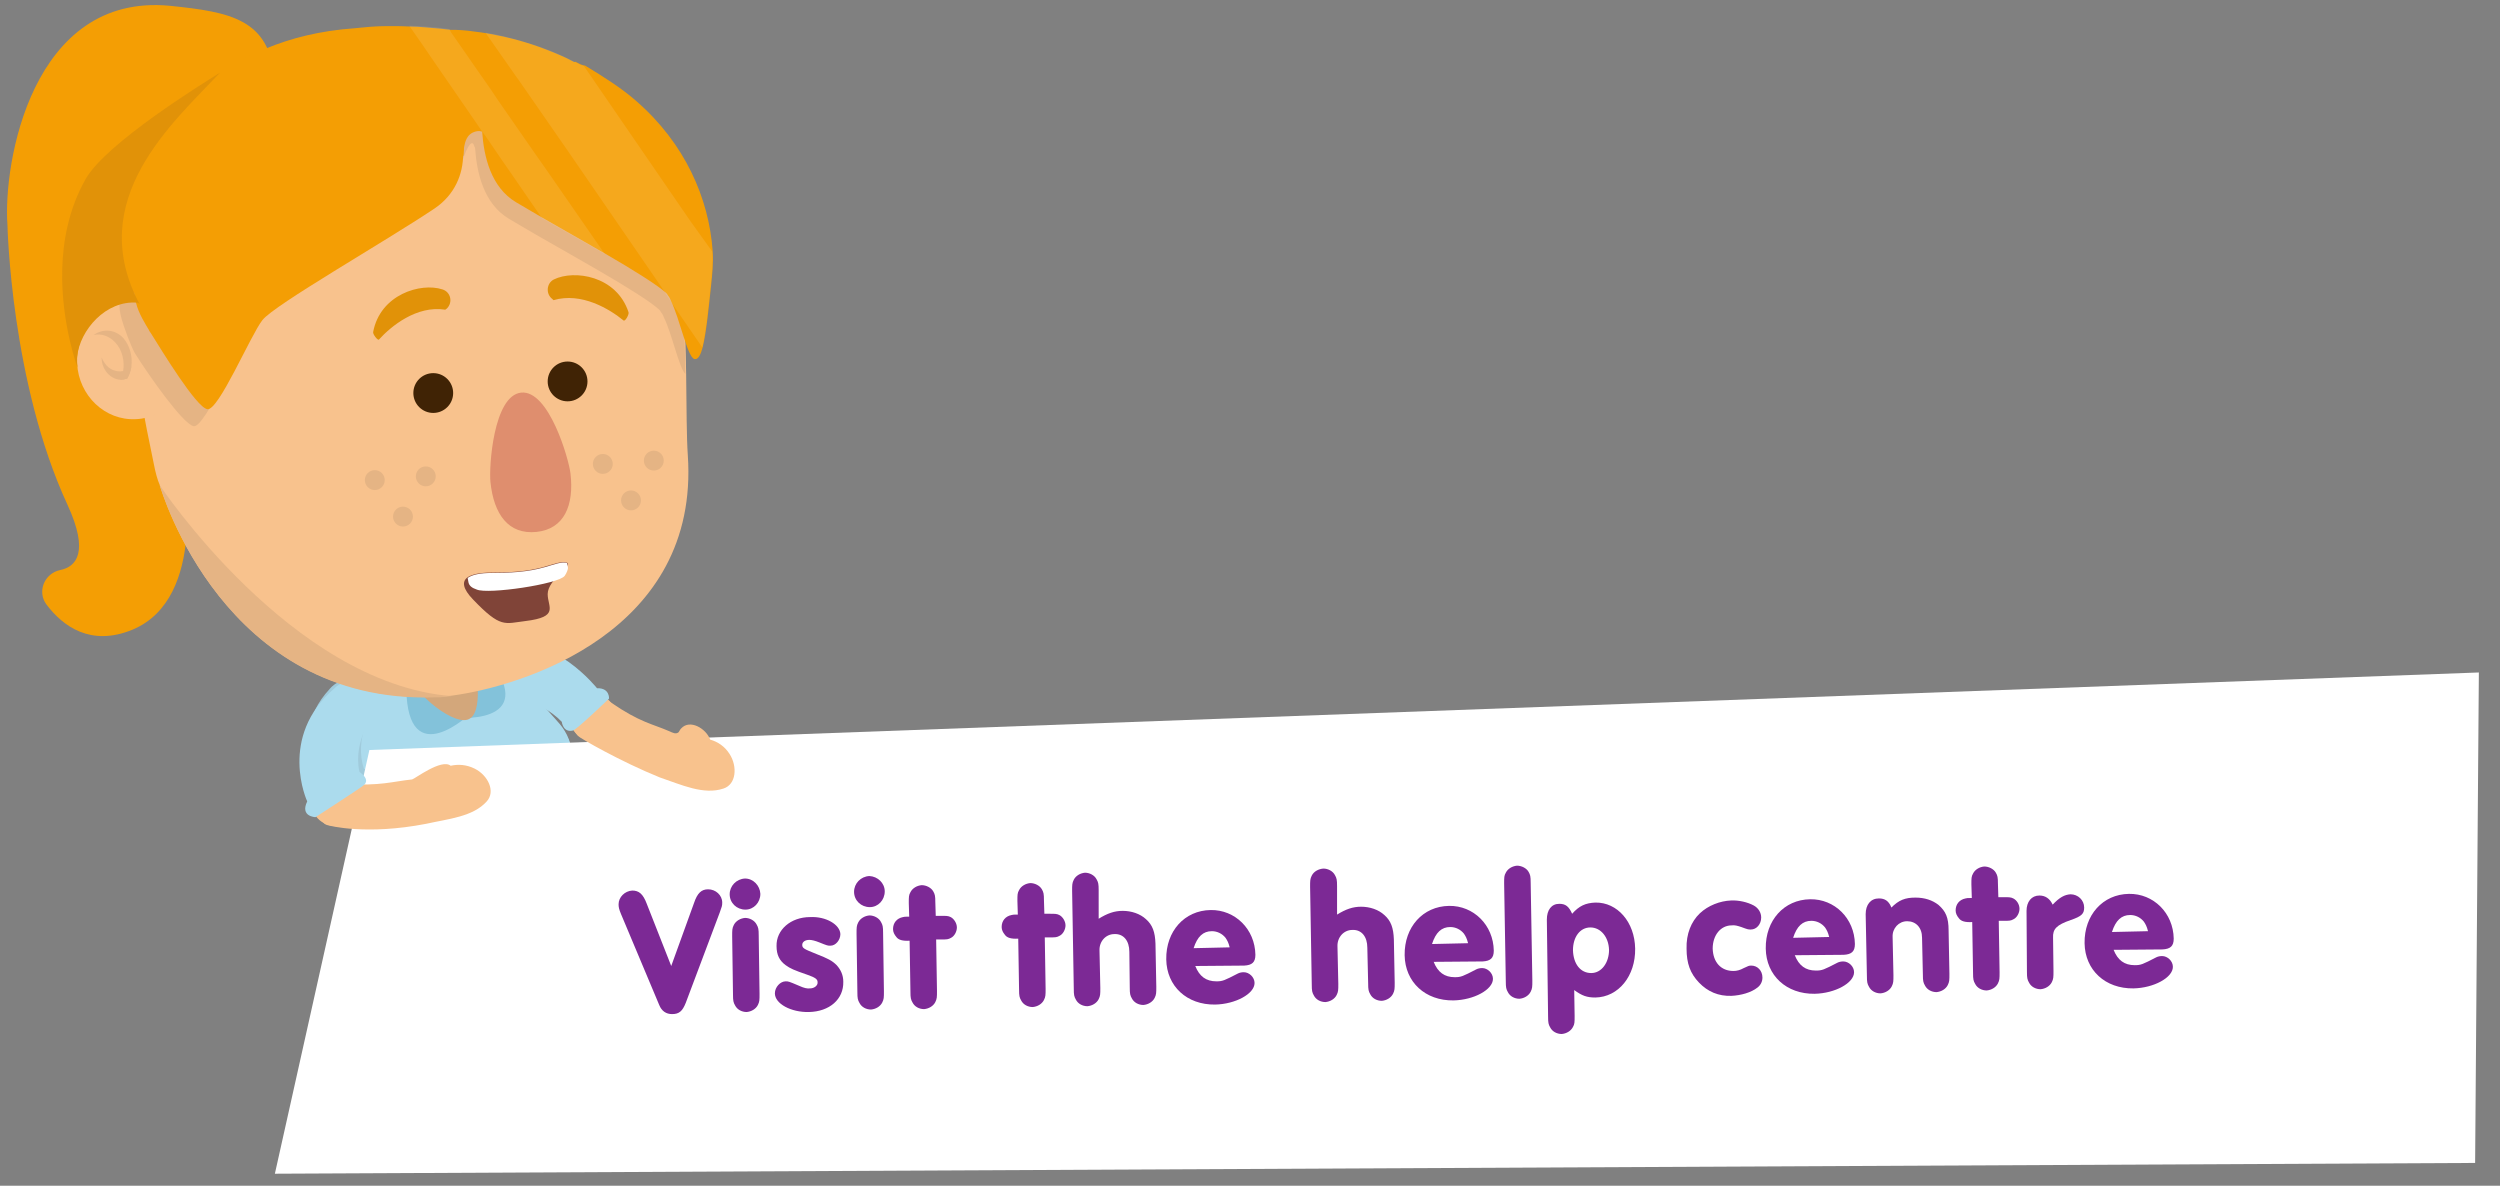 <?xml version="1.0" encoding="UTF-8"?> <!-- Generator: Adobe Illustrator 23.0.2, SVG Export Plug-In . SVG Version: 6.00 Build 0) --> <svg xmlns="http://www.w3.org/2000/svg" xmlns:xlink="http://www.w3.org/1999/xlink" id="Layer_1" x="0px" y="0px" viewBox="0 0 603 286" xml:space="preserve"><rect x="0" y="0" width="603" height="286" fill="#808080" stroke="none"/> <g> <g> <path fill="#ABDBED" d="M81.8,183.3c6.9,7.3,11,21.6,14.7,36.6c0,0,1.7,7.2,9.5,3.9s34.7-11.8,34.7-11.8s7.7-3.2,3.1-12.7 c-4.6-9.4-4.5-9.2-4.5-9.2l-12.7-25.5l-2.8-5.5c-1.1-2.6-3-4.6-4.9-5.5c-0.9-0.5-1.7-0.2-2.6,0c-0.3,0-0.3,0.7-0.6,0.8L85.1,167 c-0.5,0.2-2.9,0.7-5.7,6C78.4,174.9,81.8,183.3,81.8,183.3"></path> <path fill="#A0CBDC" d="M137.6,187.6l-25.4,12c-1.8,0.9-7.4-1.7-8.3-3.6l-3.3-12.4c-0.9-1.8-0.1-4,1.7-4.9l21.5-10.6 c1.8-0.9,1.2-4.8,2.1-3l8.1,8.6c2.7,2.8,4.3,6.5,4.4,10.3C138.6,185.8,138.3,187.3,137.6,187.6z"></path> <path fill="#ABDBED" d="M136.8,185.9l-25.4,12c-1.8,0.9-7.4-1.7-8.3-3.6L99.8,182c-0.9-1.8-0.1-4,1.7-4.9l21.5-10.6 c1.8-0.9,1.2-4.8,2.1-3l9.8,11c2,2.3,3.2,5.3,3,8.3C137.9,184.3,137.5,185.5,136.8,185.9z"></path> <path fill="#3F3F3E" d="M128.9,218.8c-10.4,4.5-22.8,7.6-30.8,6.8c-1.2-0.1-2-1.2-1.9-2.3c0.1-1.2,1.2-2,2.3-1.9 c16,1.6,44.4-12.7,45.6-17.8c0.2-1.1,1.4-1.9,2.5-1.6c1.1,0.2,1.9,1.4,1.6,2.5C147.2,208.9,138.9,214.5,128.9,218.8z"></path> <path fill="#A0CBDC" d="M90,170.8c0,0-4.7,7.2-2.2,14.7c0,0,2.1-0.2,2.2,1.7c0,0.9,9.2-0.1,9.2-0.1s-18.7,9.4-17.4,5.5 c0,0-14.7-13-2.3-26.4c0,0,2.7-3.6,6.4-1.1C89.6,167.6,90.7,168.2,90,170.8z"></path> </g> <polygon fill="#FFFFFF" points="597,280.5 66.3,283.1 89.1,180.9 597.9,162.2 "></polygon> <g> <path fill="#7C2995" d="M167.4,217.8c0.8-2.4,1.8-3.3,3.4-3.3c1.8,0,3.4,1.4,3.4,3.2c0,0.8-0.1,1-0.6,2.4l-8.2,21.8 c-0.8,2-1.6,2.7-3.3,2.7c-1.4,0-2.5-0.7-3.1-2.2l-9.2-21.9c-0.5-1.2-0.6-1.7-0.6-2.4c0-1.7,1.5-3.2,3.3-3.3c1.6,0,2.6,0.8,3.5,3.2 l5.9,15L167.4,217.8z"></path> <path fill="#7C2995" d="M183.4,215.6c0,2.1-1.6,3.8-3.6,3.8c-2.1,0-3.8-1.6-3.8-3.7c0-2,1.6-3.7,3.7-3.8 C181.7,211.9,183.3,213.6,183.4,215.6z M176.6,225.8c0-1.5,0-1.9,0.4-2.7c0.5-1,1.6-1.6,2.7-1.7c1.1,0,2.3,0.6,2.8,1.6 c0.4,0.7,0.5,1.1,0.5,2.6l0.2,14.1c0,1.5,0,1.9-0.4,2.7c-0.5,1-1.6,1.6-2.7,1.7c-1.2,0-2.3-0.6-2.8-1.6c-0.4-0.7-0.5-1.1-0.5-2.6 L176.6,225.8z"></path> <path fill="#7C2995" d="M202.7,225.3c0,1.4-1.1,2.8-2.4,2.8c-0.7,0-0.7,0-2.7-0.8c-1-0.4-1.8-0.6-2.4-0.6c-1,0-1.7,0.5-1.7,1.2 c0,0.8,0.4,1,3.4,2.2c2.8,1.1,3.8,1.6,4.9,2.7c1,1.1,1.6,2.4,1.6,4c0.1,4.2-3.3,7.2-8.3,7.3c-4.3,0.1-8.2-2-8.2-4.5 c0-1.5,1.3-2.9,2.6-2.9c0.7,0,0.7,0,3.3,1.1c1.1,0.5,1.9,0.7,2.6,0.6c1,0,1.9-0.7,1.8-1.5c0-0.7-0.5-1.1-2.5-1.8 c-3.2-1.1-4.1-1.5-5.2-2.3c-1.5-1.1-2.2-2.5-2.2-4.6c-0.1-3.9,3.4-7,8.1-7C199.2,221,202.6,223,202.7,225.3z"></path> <path fill="#7C2995" d="M213.4,215c0,2.1-1.6,3.8-3.6,3.8c-2.1,0-3.8-1.6-3.8-3.7c0-2,1.6-3.7,3.7-3.8 C211.7,211.4,213.4,213,213.4,215z M206.6,225.2c0-1.5,0-1.9,0.4-2.7c0.5-1,1.6-1.6,2.7-1.7c1.1,0,2.3,0.6,2.8,1.6 c0.4,0.7,0.5,1.1,0.5,2.6l0.2,14.1c0,1.5,0,1.9-0.4,2.7c-0.5,1-1.6,1.6-2.7,1.7c-1.2,0-2.3-0.6-2.8-1.6c-0.4-0.7-0.5-1.1-0.5-2.6 L206.6,225.2z"></path> <path fill="#7C2995" d="M226,239c0,1.5,0,1.9-0.4,2.7c-0.5,1-1.6,1.6-2.7,1.7c-1.2,0-2.3-0.6-2.8-1.6c-0.4-0.7-0.5-1.1-0.5-2.6 l-0.2-12.3c-1.7,0.1-2.7-0.2-3.2-0.9c-0.5-0.6-0.8-1.2-0.8-1.9c0-1.5,0.9-2.6,2.4-2.9c0.4-0.1,0.4-0.1,1.5-0.1l-0.1-3.3 c0-1.5,0-1.9,0.4-2.6c0.5-1,1.6-1.6,2.7-1.7c1.1,0,2.3,0.6,2.8,1.5c0.4,0.7,0.5,1.1,0.5,2.6l0.1,3.3h1.2c1.4,0,1.8,0,2.4,0.3 c0.8,0.4,1.5,1.5,1.5,2.5s-0.6,2.1-1.4,2.5c-0.7,0.4-1,0.4-2.4,0.4h-1.2L226,239z"></path> <path fill="#7C2995" d="M252.2,238.5c0,1.5,0,1.9-0.4,2.7c-0.5,1-1.6,1.6-2.7,1.7c-1.2,0-2.3-0.6-2.8-1.6 c-0.4-0.7-0.5-1.1-0.5-2.6l-0.2-12.3c-1.7,0.1-2.7-0.2-3.2-0.9c-0.5-0.6-0.8-1.2-0.8-1.9c0-1.5,0.9-2.6,2.4-2.9 c0.4-0.1,0.4-0.1,1.5-0.1l-0.1-3.3c0-1.5,0-1.9,0.4-2.6c0.5-1,1.6-1.6,2.7-1.7c1.1,0,2.3,0.6,2.8,1.5c0.4,0.7,0.5,1.1,0.5,2.6 l0.1,3.3h1.2c1.4,0,1.8,0,2.4,0.3c0.8,0.4,1.5,1.5,1.5,2.5s-0.6,2.1-1.4,2.5c-0.7,0.4-1,0.4-2.4,0.4H252L252.2,238.5z"></path> <path fill="#7C2995" d="M265,221.6c2.1-1.3,3.8-1.9,5.8-1.9c2.1,0,4.2,0.7,5.6,2c1.6,1.4,2.2,3.1,2.3,5.9l0.2,10.4 c0,1.5,0,1.9-0.4,2.7c-0.5,1-1.6,1.6-2.7,1.7c-1.2,0-2.3-0.6-2.8-1.6c-0.4-0.7-0.5-1.1-0.5-2.6l-0.1-8.6c0-2.7-1.4-4.4-3.6-4.3 c-2.1,0-3.7,1.8-3.6,4l0.2,9c0,1.5,0,1.9-0.4,2.7c-0.5,1-1.6,1.6-2.7,1.7c-1.2,0-2.3-0.6-2.8-1.6c-0.4-0.7-0.5-1.1-0.5-2.6 l-0.4-23.6c0-1.5,0-1.9,0.4-2.7c0.5-1,1.6-1.6,2.7-1.7c1.1,0,2.3,0.6,2.8,1.6c0.4,0.7,0.5,1.1,0.5,2.6V221.6z"></path> <path fill="#7C2995" d="M288.3,233c1,2.5,2.6,3.7,5.1,3.7c1.5,0,1.9-0.2,5.2-1.9c0.4-0.2,0.9-0.3,1.4-0.3c1.3,0,2.6,1.2,2.6,2.6 c0,2.6-4.6,5.1-9.5,5.2c-6.8,0.1-11.7-4.4-11.8-10.9c-0.1-6.8,4.4-11.8,10.7-11.9c5.9-0.1,10.7,4.6,10.8,10.8 c0,1.8-0.8,2.5-2.7,2.6L288.3,233z M296.6,228.5c-0.3-1.2-0.6-1.7-1-2.3c-0.8-1-2-1.6-3.3-1.6c-2.1,0-3.5,1.3-4.4,4.1L296.6,228.5 z"></path> <path fill="#7C2995" d="M322.5,220.6c2.1-1.3,3.8-1.9,5.8-1.9c2.1,0,4.2,0.7,5.6,2c1.6,1.4,2.2,3.1,2.3,5.9l0.2,10.4 c0,1.5,0,1.9-0.4,2.7c-0.5,1-1.6,1.6-2.7,1.7c-1.2,0-2.3-0.6-2.8-1.6c-0.4-0.7-0.5-1.1-0.5-2.6l-0.2-8.6c0-2.7-1.4-4.4-3.6-4.3 c-2.1,0-3.7,1.8-3.6,4l0.2,9c0,1.5,0,1.9-0.4,2.7c-0.5,1-1.6,1.6-2.7,1.7c-1.2,0-2.3-0.6-2.8-1.6c-0.4-0.7-0.5-1.1-0.5-2.6 l-0.4-23.6c0-1.5,0-1.9,0.4-2.7c0.5-1,1.6-1.6,2.8-1.7c1.1,0,2.3,0.6,2.8,1.6c0.4,0.7,0.5,1.1,0.5,2.6L322.5,220.6z"></path> <path fill="#7C2995" d="M345.8,232c1,2.5,2.6,3.7,5.1,3.7c1.5,0,1.9-0.2,5.2-1.9c0.4-0.2,0.9-0.3,1.4-0.3c1.3,0,2.6,1.2,2.6,2.6 c0,2.6-4.6,5.1-9.5,5.2c-6.8,0.1-11.7-4.4-11.8-10.9c-0.1-6.8,4.4-11.8,10.7-11.9c5.9-0.1,10.7,4.6,10.8,10.8 c0,1.8-0.8,2.5-2.7,2.6L345.8,232z M354.1,227.5c-0.3-1.2-0.6-1.7-1-2.3c-0.8-1-2-1.6-3.3-1.6c-2.1,0-3.5,1.3-4.4,4.1L354.1,227.5 z"></path> <path fill="#7C2995" d="M369.6,236.5c0,1.5,0,1.9-0.4,2.7c-0.5,1-1.6,1.6-2.7,1.7c-1.2,0-2.3-0.6-2.8-1.6 c-0.4-0.7-0.5-1.1-0.5-2.6l-0.4-23.6c0-1.5,0-1.9,0.4-2.6c0.5-1,1.6-1.6,2.7-1.7c1.1,0,2.3,0.6,2.8,1.5c0.4,0.7,0.5,1.1,0.5,2.6 L369.6,236.5z"></path> <path fill="#7C2995" d="M373.1,221.8c0-2.3,1.1-3.8,3-3.8c1.5,0,2.3,0.6,3.1,2.4c1.7-1.9,3.2-2.6,5.6-2.7 c5.3-0.1,9.5,4.7,9.6,11.1c0.1,6.6-4,11.7-9.6,11.8c-2,0-3.2-0.4-5.1-1.8l0.1,6.2c0,1.6,0,2-0.4,2.7c-0.5,1-1.6,1.6-2.7,1.7 c-1.2,0-2.3-0.6-2.8-1.6c-0.4-0.7-0.5-1.1-0.5-2.6L373.1,221.8z M379.4,229.2c0.1,3.3,1.8,5.5,4.4,5.5c2.5,0,4.3-2.5,4.3-5.6 c-0.1-3.1-2-5.4-4.5-5.4C381.1,223.7,379.4,226,379.4,229.2z"></path> <path fill="#7C2995" d="M423,218.4c1.1,0.6,1.8,1.7,1.8,2.9c0,1.6-1.1,2.9-2.5,2.9c-0.6,0-0.7,0-2.3-0.6c-0.9-0.3-1.6-0.5-2.3-0.4 c-2.7,0-4.6,2.4-4.6,5.6c0.1,3.3,2,5.4,5,5.4c0.8,0,1.6-0.2,2.5-0.7c1.1-0.5,1.2-0.6,1.8-0.6c1.5,0,2.7,1.2,2.7,2.9 c0,0.9-0.4,1.8-1.2,2.4c-1.5,1.2-4,1.9-6.3,2c-3.1,0.1-5.7-1-7.8-3.2c-2.1-2.2-3-4.6-3-8.2c-0.1-3.5,1.1-6.5,3.2-8.5 c2-1.9,4.9-3,7.5-3.1C419.4,217.1,421.5,217.6,423,218.4z"></path> <path fill="#7C2995" d="M432.9,230.4c1,2.5,2.6,3.7,5.1,3.7c1.5,0,1.9-0.2,5.2-1.9c0.4-0.2,0.9-0.3,1.4-0.3c1.3,0,2.6,1.2,2.6,2.6 c0,2.6-4.6,5.1-9.5,5.2c-6.8,0.1-11.7-4.4-11.8-10.9c-0.1-6.8,4.4-11.8,10.7-11.9c5.9-0.1,10.7,4.6,10.8,10.8 c0,1.8-0.8,2.5-2.7,2.6L432.9,230.4z M441.2,226c-0.3-1.2-0.6-1.7-1-2.3c-0.8-1-2-1.6-3.3-1.6c-2.1,0-3.5,1.3-4.4,4.1L441.2,226z"></path> <path fill="#7C2995" d="M450,220.5c0-2.3,1.2-3.8,3.2-3.8c1.4,0,2.4,0.6,3,2.2c1.8-1.8,3.3-2.4,5.8-2.4c2.2,0,4.1,0.6,5.6,1.8 c1.7,1.5,2.4,3,2.4,6.1l0.2,10.5c0,1.5,0,1.9-0.4,2.7c-0.5,1-1.6,1.6-2.7,1.7c-1.2,0-2.3-0.6-2.8-1.6c-0.4-0.7-0.5-1.1-0.5-2.6 l-0.2-8.9c0-2.5-1.5-4-3.6-4c-2,0-3.6,1.7-3.5,3.8l0.2,9.2c0,1.5,0,1.9-0.4,2.7c-0.5,1-1.6,1.6-2.7,1.7c-1.2,0-2.3-0.6-2.8-1.6 c-0.4-0.7-0.5-1.1-0.5-2.6L450,220.5z"></path> <path fill="#7C2995" d="M482.3,234.5c0,1.5,0,1.9-0.4,2.7c-0.5,1-1.6,1.6-2.7,1.7c-1.2,0-2.3-0.6-2.8-1.6 c-0.4-0.7-0.5-1.1-0.5-2.6l-0.2-12.3c-1.7,0.1-2.7-0.2-3.2-0.9c-0.5-0.6-0.8-1.2-0.8-1.9c0-1.5,0.9-2.6,2.4-2.9 c0.4-0.1,0.4-0.1,1.5-0.1l-0.1-3.3c0-1.5,0-1.9,0.4-2.6c0.5-1,1.6-1.6,2.7-1.7c1.1,0,2.3,0.6,2.8,1.5c0.4,0.7,0.5,1.1,0.5,2.6 l0.1,3.3h1.2c1.4,0,1.8,0,2.4,0.3c0.8,0.4,1.5,1.4,1.5,2.5c0,1-0.6,2.1-1.4,2.5c-0.7,0.4-1,0.4-2.4,0.4h-1.2L482.3,234.5z"></path> <path fill="#7C2995" d="M488.8,219.7c0-2.2,1.2-3.7,3.1-3.7c1.4,0,2.5,0.7,3.2,2.2c1.7-1.8,2.9-2.4,4.3-2.5c1.8,0,3.3,1.4,3.3,3.2 c0,1.5-0.6,2.1-3.2,3c-3.5,1.2-4.4,2.2-4.3,4.3l0.1,8c0,1.5,0,1.9-0.4,2.7c-0.5,1-1.6,1.6-2.7,1.7c-1.2,0-2.3-0.6-2.8-1.6 c-0.4-0.7-0.5-1.1-0.5-2.6L488.8,219.7z"></path> <path fill="#7C2995" d="M509.8,229.1c1,2.5,2.6,3.7,5.1,3.7c1.5,0,1.9-0.2,5.2-1.9c0.4-0.2,0.9-0.3,1.4-0.3c1.3,0,2.6,1.2,2.6,2.6 c0,2.6-4.6,5.1-9.5,5.2c-6.8,0.1-11.7-4.4-11.8-10.9c-0.1-6.8,4.4-11.8,10.7-11.9c5.9-0.1,10.7,4.6,10.8,10.8 c0,1.8-0.8,2.5-2.7,2.6L509.8,229.1z M518.1,224.6c-0.3-1.2-0.6-1.7-1-2.3c-0.8-1-2-1.6-3.3-1.6c-2.1,0-3.5,1.3-4.4,4.1 L518.1,224.6z"></path> </g> <g> <path fill="#F8B81F" d="M78.2,180.2"></path> <path fill="#F8C28D" d="M147.3,169.4L147.3,169.4c-0.3-0.2-2.1-1.2-2.8-1.3c-3.1-0.5-6,1.6-6.5,4.7c-0.3,1.8,0.3,3.5,1.4,4.7 c0.4,0.5,10.3,6.2,19.7,10c5.3,1.8,10.6,4.3,15.4,2.7c3.1-1,3.4-5.3,1.5-8.3c-1.2-1.9-2.9-3-4.7-3.5c-1-2.7-4.9-5-7-2.7 c-0.3,0.3-0.4,0.6-0.6,0.9c-0.7,0.6-1.5,0.1-2.2-0.2C157.4,174.6,154.4,174.3,147.3,169.4z"></path> <path fill="#F8C28D" d="M137.6,174.7c0.2,0.6,0.5,1.2,0.9,1.7c0.2,0.3,0.5,0.6,0.8,0.8l0,0c1.4,1.2,3.5,1.7,5.4,1.1 c3-1,4.6-4.1,3.6-7.1c-0.2-0.6-0.5-1.2-0.9-1.7s-0.8-0.9-1.3-1.2c-1.4-0.9-3.1-1.2-4.8-0.7C138.2,168.5,136.6,171.7,137.6,174.7z"></path> <path fill="#ABDBED" d="M119.9,166.7c0,0,10.3,1.8,15.6,7.4c0,0,0.3,2.7,2.7,2.1c0.9-0.2,8.7-7.7,8.7-7.7s0.2-2.6-2.9-2.5 c0,0-10.4-13.1-22.4-10.6c0,0-4.4,0.3-4.4,4.8C117.4,164.6,117.3,165.8,119.9,166.7z"></path> <path fill="#F8C28D" d="M83.3,189.1C83.2,189.1,83.2,189,83.3,189.1c-0.4-0.1-2.4,0.1-3,0.3c-2.9,1.1-4.3,3.1-3.1,6 c0.7,1.7,0.1,3.1,1.7,3.6c0.6,0.2,9.5,2.5,23.9-0.3c5.4-1.2,11.3-1.7,14.6-5.4c2.2-2.4,0.3-6.3-2.9-7.9c-2-1-4-1.1-5.8-0.7 c-2.2-1.8-8.7,3.2-9.3,3.3C94.6,188.5,91.9,189.6,83.3,189.1z"></path> <path fill="#F8C28D" d="M85.5,190.5c0.4,0.6,0.6,1.2,0.8,1.8c0.1,0.4,0.1,0.7,0.1,1.1l0,0c0,1.9-0.9,3.8-2.6,4.9 c-2.6,1.7-6.1,0.9-7.8-1.7c-0.4-0.6-0.6-1.2-0.8-1.8c-0.1-0.6-0.2-1.2-0.1-1.8c0.2-1.6,1.1-3.2,2.6-4.2 C80.4,187.2,83.9,187.9,85.5,190.5z"></path> <path fill="#ABDBED" d="M90.5,171.8c0,0-5.5,6.7-3.8,14.4c0,0,2.9,1.8,0.9,3.3c-0.7,0.6-11.5,7.6-11.5,7.6s-3.8-0.1-2-3.8 c0,0-7.2-15.5,6.6-27.3c0,0,3-3.3,6.5-0.4S91.5,169.2,90.5,171.8z"></path> <path fill="#83C2DA" d="M109.3,173.1c0,0,21.1,2.2,8.7-14.2S109.3,173.1,109.3,173.1z"></path> <path fill="#83C2DA" d="M113.6,172c0,0-15.3,14.7-15.6-5.9C97.7,145.6,113.6,172,113.6,172z"></path> <g> <path fill="#D3A77B" d="M113.6,155.5c1.5,5.9,3.2,17-0.9,18.1s-14.1-7.4-15.6-13.3c-1.5-5.9,0.7-11.5,4.8-12.6 C105.9,146.6,112,149.6,113.6,155.5z"></path> </g> </g> <g> <path fill="#F49E04" d="M66.2,19.3C65.2,4.6,55.6,2.9,41,1.4C7.6-1.8,0.7,39.6,1.8,54.3c0,0,0.8,37.9,14.5,67.5 c5.2,11.3,2.2,14.9-1.8,15.7c-3.8,0.8-5.6,5.2-3.3,8.3c4,5.3,10.7,10.2,20.7,6.1c18.4-7.6,12.3-38.7,12.3-38.7L66.2,19.3z"></path> <g> <path fill="#F8C28D" d="M37.1,111.9c0.4,2.1,0.9,3.9,1.4,5l0,0c0.5,1.5,15.5,52.8,66.3,51.2h1.2c0.9-0.1,1.8-0.2,2.9-0.3l0,0 c17.3-2.3,59.9-15.5,57-58c-0.3-4.2-0.3-11.5-0.4-19.5c-0.2-12.8-0.7-27.3-3.3-33c-0.5-1.2-1.1-2.4-1.7-3.5 c-7.3-14.3-18.5-25.8-32-32.6c-3.7-1.9-7.5-3.4-11.4-4.5c-6.4-1.8-13.2-2.7-20.2-2.3C77.6,15.3,60.6,25,48.8,39.8l0,0 c-0.7,0.9-1.5,1.9-2.2,2.9c-0.5,0.7-1.1,1.4-1.5,2.2c-6.2,9.3-10.5,20.3-12.4,32.2c-0.2,1.2-0.4,2.5-0.5,3.8 C31.8,85.6,35.1,102.4,37.1,111.9z"></path> </g> <g> <path fill="#F8C28D" d="M45.6,86.4c0.4,7.8-5.4,14.4-12.8,14.7c-7.5,0.4-13.8-5.7-14.2-13.4c-0.3-7.3,4.7-13.5,11.4-14.6 c-0.1,2.6-0.1,4.8,0.1,5.6c0.3,1.3,1.9-4.7,2.6-5.8c0.1,0,0.2,0,0.3,0c2.7,0.2,5.1,1.2,7.1,2.8C43.3,78.3,45.4,82.1,45.6,86.4z"></path> </g> <g> <path fill="#E5B484" d="M31.7,88.3c-0.1,1-0.5,2.1-1,3c-0.6,0.2-1.1,0.3-1.7,0.3c0.3-0.6,0.5-1.4,0.7-2.1 c0.4-2.4-0.2-5.1-1.9-6.9c-1.5-1.6-3.4-2.2-5.2-1.8c2.2-1.6,5.2-1.4,7.2,0.8C31.3,83.4,32,85.9,31.7,88.3z"></path> </g> <g> <path fill="#E5B484" d="M31.7,88.3c-0.1,1-0.5,2.1-1,3c-0.6,0.2-1.1,0.3-1.7,0.3c-1.3-0.1-2.6-0.8-3.5-2.1c-0.7-1-1-2.1-1-3.3 c0.2,0.5,0.4,0.9,0.7,1.3c1.1,1.7,2.9,2.3,4.5,2c0.7-0.2,1.4-0.5,2-1.1C31.6,88.4,31.6,88.3,31.7,88.3z"></path> </g> <g> <path fill="#F8C28D" d="M33.8,73c-1.3,1.2-4,8.6-4.5,7c-0.3-1-0.2-3.7,0-6.8c0.8-0.1,1.5-0.2,2.3-0.2C32.3,72.9,33,72.9,33.8,73z "></path> </g> <g> <path fill="#E5B484" d="M50.7,60.8C47.9,80.6,26.1,62.6,29.1,76c0.6,2.6,2.5,7.6,3.5,9.3c3,4.8,11.4,16.9,14.1,17.5 c2.7,0.5,11-19,13.9-22.8C60.5,80,51.5,55.2,50.7,60.8z"></path> </g> <g> <path fill="#E5B484" d="M114.6,35.8c0.4,5.9,2.1,13.4,8.2,17c1.8,1.1,4,2.3,6.3,3.7c4.7,2.7,10.2,5.8,15.2,8.7 c6.9,4,12.8,7.7,14.7,9.5l0,0c0.1,0.1,0.3,0.3,0.3,0.4c0.3,0.4,0.6,0.8,0.8,1.4l0,0c2,4,3.6,12,5.2,13.7 c-0.2-12.8-0.7-27.3-3.3-33c-0.5-1.2-1.1-2.4-1.7-3.5c-7.3-14.3-18.5-25.8-32-32.6c-1.7,0.5-3.5,1-5.3,1.6 c-2.5,0.8-4.6,2.2-6.3,2.6c-10,2.6-8.7,12.8-5.6,14.9c1-3.6,2.7-7.3,3.3-4.9C114.6,35.6,114.6,35.7,114.6,35.8z"></path> </g> <path fill="#F49E04" d="M33.2,70.6c0.1,0.6,0.2,1.1,0.3,1.7c0,0.2,0.1,0.5,0.1,0.7v0.1l0,0c0,0.1,0,0.2,0.1,0.3 c0.1,0.1,0.2,0.2,0.3,0.4c1.1,1.6,1.9,5.3,2.1,6c0,0.1,0,0.1,0,0.1l0.1,0.1c3.5,3,6.1,2.9,7.9,0.6c0.2-0.3,0.4-0.6,0.6-0.9l0,0 c0.4-0.7,0.8-1.5,1.2-2.5c0.9-2.4,1.5-5.5,1.9-9.1c0.2-2.2,0.4-4.5,0.6-7c0.1-1.2,0.2-2.5,0.1-3.8v-0.1l0,0L48,51l-0.1-1.8l0,0 l0,0c0-1.3,0.6-2.5,0.6-3.8l2.9-0.3l9.1-0.9l43.1-4.4l2.4-0.4l5.2-2.1l0.6,0.3l0,0c0-1.6,0.2-3.5,1.1-4.7c0,0,0.6-0.9,1.9-1.2 c0.5-0.1,1.1-0.2,1.7,0.2c0.2,0.1,0.3,0.2,0.5,0.4s0.4,0.5,0.6,0.8l0,0c0,0.1,0.1,0.2,0.1,0.3l2.1,5l1.2-0.2l1.8-0.4l0.1,0.1V38 l6.7-0.5l2.4-0.2v0.2l5.2-0.7l6.2-0.4v-0.3l3.4-0.3h0.2c0.2,0.2,0.3,0.3,0.5,0.5l0,0l0.1,0.1h0.1c1.1,1.1,2.2,2.1,3.3,3.2l0,0 c0.1,1,1.4,2,2.2,3c1.7,2.1,3,4.4,4.4,6.8c0.1,0.1-0.3,0.2-0.3,0.4l0,0c0,0.2,0.4,0.4,0.6,0.6l0.1,0.1c0.2,0.1,0.4,0.3,0.4,0.4 c1.7,3,3.4,6.3,4.7,9.9c0,0,0,0,0.1-0.1c0.3-0.2,0.9-0.7,1.5-1.6c0.9-1.2,1.9-3.1,1.7-5.5l0,0c0.9-1.4,0.2-2.8-0.2-4.5 c-2-8.7-5.6-15.6-10.3-21.1c-0.8-0.9-1.5-1.8-2.3-2.7c-0.2-0.2-0.3-0.4-0.5-0.6c-0.4-0.4-0.8-0.8-1.2-1.2 c-0.1-0.1-0.2-0.2-0.3-0.3c0,0-4.1-3.4-8.3-5.7c-0.6-0.3-1.1-0.6-1.7-0.9c-0.1-0.1-0.3-0.1-0.4-0.2c0,0-0.1,0-0.1-0.1 c-0.1,0-0.1-0.1-0.2-0.1l0,0c-0.1-0.1-0.1-0.1-0.2-0.1c-1.4-0.7-2.8-1.4-4.1-2.1c-4.6-2.1-9.1-3.7-13.2-4.7l0,0 c-0.7-0.2-1.4-0.3-2.1-0.5c-1.1-0.2-2.1-0.4-3-0.6c-0.4-0.1-0.7-0.1-1.1-0.2c-1.7-0.3-3.2-0.4-4.4-0.6l0,0 c-1.2-0.1-2.2-0.2-2.9-0.2c-0.7,0-1.1,0-1.1,0h-0.1c-1.7-0.2-3.3-0.4-5-0.5c-0.4,0-0.7-0.1-1.1-0.1c-1.2-0.1-2.5-0.2-3.7-0.2 c-1.5-0.1-3-0.1-4.4-0.1c-0.3,0-0.6,0-0.9,0c-2,0-3.9,0.1-5.8,0.3c-0.4,0-0.8,0.1-1.1,0.1c-0.3,0-0.7,0.1-1,0.1 C77,7.4,70,9.3,64.4,11.6c-4.8,1.9-8.6,4.1-11.3,5.9l0,0c-3.2,2.1-5,3.8-5.5,4.3l-0.1,0.1V22c0,0-0.1,0-0.2,0 c-0.1,0-0.2,0-0.4,0.1c-0.3,0-0.7,0.1-1.2,0.2l0,0c-1,0.2-2.5,0.6-4.2,1.3c0,0-0.1,0-0.1,0.1l0,0c-1.5,0.6-3.2,1.5-5,2.6l-0.1,0.1 c-0.4,0.9-0.7,2-1,3.2c0,0.1-0.1,0.3-0.1,0.4c-0.1,0.5-0.3,1.1-0.4,1.7c0,0,0,0,0,0.1c-0.3,1.5-0.6,3.2-0.9,4.9 c-0.3,1.9-0.6,4-0.8,6.1l0,0C31.9,52,31.9,62.6,33.2,70.6z"></path> <path fill="#674218" d="M51.5,44.7"></path> <g> <path fill="#DF8E6E" d="M118.3,116.3c0.8,7.7,4.3,12.7,11.1,12c6.7-0.7,9.1-6.4,8.2-14.1c-0.4-3.5-5.2-20.2-11.9-19.5 C119,95.4,117.9,112.7,118.3,116.3z"></path> </g> <path fill="#F49E04" d="M32.8,73c0.6,2.6,2.3,5.2,3.3,6.9c3,4.8,11.2,18.3,13.9,18.8s10.4-17.8,13.3-21.5s29.4-18.8,41.5-26.9 c4.9-3.3,6.9-8.3,6.9-13l0,0c1.1-6.9-1.3-13.2-1.3-13.2c-0.9-3.5-33.7-10.5-33.7-10.5l-28.8,8.3L47.1,22l-5.6,1.6l0,0 c-1.9-2.8-3.7-1.3-5.3,2.7C32.5,36,29.7,59.6,32.8,73z"></path> <path fill="#E19208" d="M18.2,87.2c0.3,0.9,0.5,1.4,0.5,1.5c-0.1-0.9-0.2-1.8-0.1-2.7c0.7-6.4,6.9-13.6,14.5-13 c0.2,0,0.4,0.2,0.6,0.4c-13.5-25.2,8-43.8,19.4-55.9c-4.8,3-27.4,17-32.4,25.6c-2.1,3.7-3.5,7.5-4.4,11.4 C13,68.6,16.8,82.7,18.2,87.2z"></path> <g> <path fill="#E5B484" d="M38.5,117c0.5,1.5,15.5,52.8,66.3,51.2h1.2c0.9-0.1,1.8-0.2,2.9-0.3C70.2,164.8,38.5,117,38.5,117z"></path> </g> <path fill="#F49E04" d="M116.3,31.8c0.4,5.9,2.1,13.4,8.2,17c1.8,1.1,4,2.3,6.3,3.7c4.7,2.7,10.2,5.8,15.2,8.7 c6.9,4,12.8,7.7,14.7,9.5l0,0c0.1,0.1,0.3,0.3,0.3,0.4c0.3,0.4,0.6,0.8,0.8,1.4l0,0c2.2,4.4,4,13.7,5.7,14.1c0.9,0.2,1.5-1,2-2.9 c0.9-3.6,1.5-10,2-14.7c0.3-2.8,0.6-5.6,0.4-8.4l0,0c-0.9-12.8-6.7-26-18.4-36.2c-3.5-3.1-7.8-5.8-12.4-8.6l0,0 c-0.7,0-1.5-0.5-2.3-0.9c0,0-7.6,1.8-14,3.9c-2.5,0.8-4.8,1.8-6.3,2.7c-1.1,0.7-1.9,1.4-1.9,2c0,0-0.6,3.5-0.3,8.1 C116.3,31.6,116.3,31.7,116.3,31.8z"></path> <path opacity="0.1" fill="#FFFFFF" d="M117.1,7.9l7.7,11l0.1,0.1l12.2,17.6l0,0l23.3,33.9l0.2,0.4 l0,0l1.2,1.8l0,0l0.1,0.2l7.5,10.9l0,0c0.9-3.6,1.5-10,2-14.7c0.3-2.8,0.6-5.6,0.4-8.4l0,0l-0.2-0.3l-5.1-7.1l0,0l-25.4-37 l-0.3-0.4l0,0l-0.2-0.1c-0.1-0.1-0.2,0-0.4-0.1c-1.4-0.7-2.7-1.3-4.1-2c-2.5-1.2-5-2.1-7.4-2.9c-1.6-0.5-3.2-1-4.7-1.4 c-0.4-0.1-0.7-0.2-1.1-0.3c-1.8-0.5-3.6-0.8-5.1-1.1C117.8,8,117.4,7.9,117.1,7.9z"></path> <path opacity="0.1" fill="#FFFFFF" d="M98.7,6.2l2.3,3.3l0.7,1l2.8,4.1l10.2,14.8l1.5,2.2l0.5,0.7 l0.6,0.8l0,0l3.4,5l2.5,3.6l7.5,10.9c4.7,2.7,10.2,5.8,15.2,8.7l-14-20.2l-2.6-3.7L120,24l-1.6-2.4l0,0l-3.7-5.3l-3.4-4.9 l-2.5-3.6L108.4,7c-2.1-0.3-4.1-0.5-6-0.6C101.1,6.3,99.9,6.2,98.7,6.2z"></path> <g> <circle fill="#E5B484" cx="102.7" cy="114.9" r="2.4"></circle> </g> <g> <circle fill="#E5B484" cx="90.4" cy="115.8" r="2.4"></circle> </g> <g> <circle fill="#E5B484" cx="97.2" cy="124.6" r="2.4"></circle> </g> <g> <circle fill="#E5B484" cx="157.7" cy="111.1" r="2.4"></circle> </g> <g> <circle fill="#E5B484" cx="145.4" cy="111.9" r="2.4"></circle> </g> <g> <circle fill="#E5B484" cx="152.2" cy="120.7" r="2.4"></circle> </g> </g> <g id=":O_7_"> <circle fill="#402305" cx="104.5" cy="94.8" r="4.8"></circle> <circle fill="#402305" cx="136.9" cy="92" r="4.8"></circle> <path fill="#E19208" d="M133.2,72.1c-1.6-1.2-1.4-3.8,0.4-4.7c4.9-2.4,15.1-0.9,18,7.9c0.2,0.5-0.8,2.3-1.2,2 c-3.3-2.7-10.1-6.9-16.9-4.9L133.2,72.1z"></path> <path fill="#E19208" d="M107.8,74.4c1.5-1.5,0.9-4-1.1-4.6c-5.2-1.7-15,1.2-16.7,10.3c-0.1,0.5,1.1,2.1,1.4,1.8 c2.9-3.2,9.1-8.3,16-7.2L107.8,74.4z"></path> <path fill="#804438" d="M132.1,143.3c0,3.1,2.9,5.5-5.4,6.5c-5,0.6-5.9,1.8-12.6-5.2c-2.5-2.6-2.7-4.3-1.4-5.3 c1.1-0.8,3.1-1.2,5.8-1.2c4.2,0,8.7-0.2,12.8-1.4c2.5-0.7,4.2-1.4,5.4-1C138.5,136.3,132.1,139.7,132.1,143.3z"></path> <path fill="#FFFFFF" d="M136.8,135.8l0.2,1.2c0,0.3-0.3,1.2-0.8,1.9c-1.5,2-18.5,4.5-21.2,3.3c-1.2-0.4-1.8-0.9-2-1.7l-0.2-1.1 c1.1-0.8,3.1-1.2,5.8-1.2c4.2,0,8.7-0.2,12.8-1.4C133.9,136.1,135.5,135.4,136.8,135.8z"></path> </g> </g> </svg> 